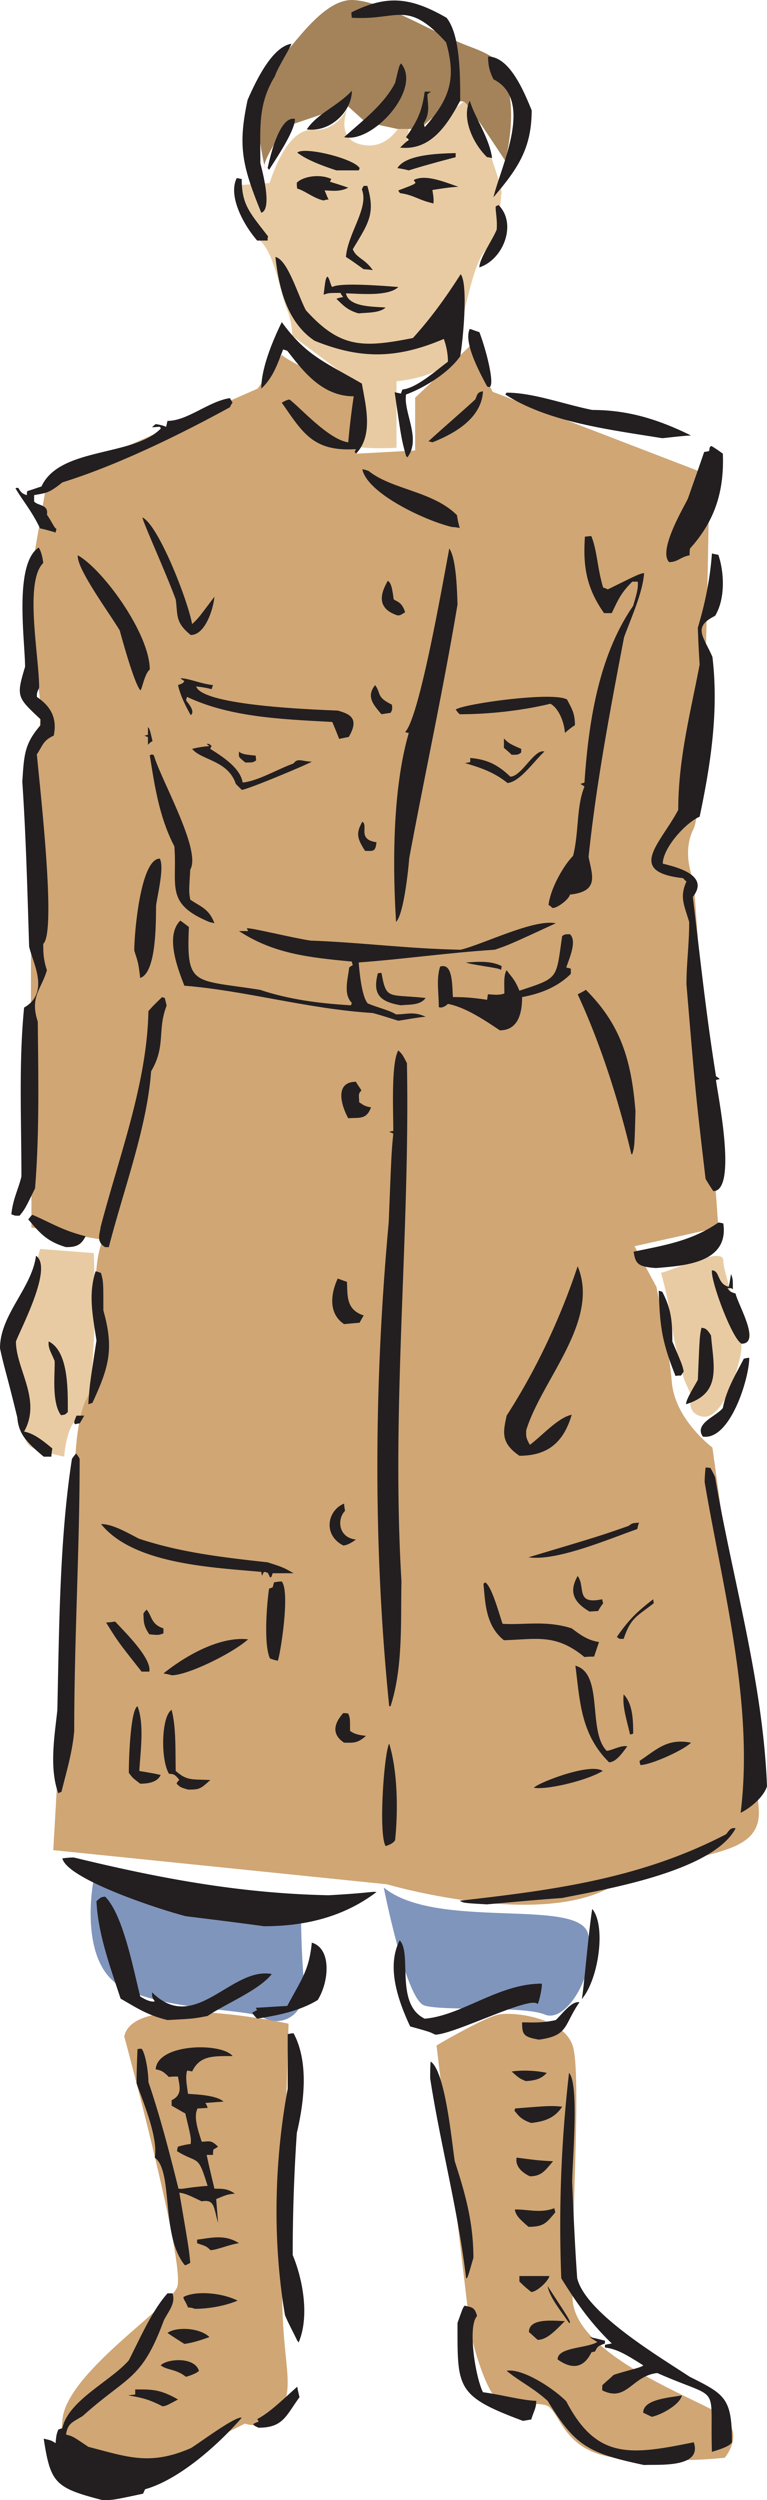 <svg xmlns="http://www.w3.org/2000/svg" width="66.359" height="216.128"><path fill="#e9cba3" d="m23.316 15.83-2.48.161s.352 3.621 1.652 4.805c1.301 1.14 1.813 4.761 2.325 5.906.472 1.14.472 2.32.472 2.32l5.278 3.938s-1.145 5.277 0 5.593c1.101.313 3.742.157 3.742.157v-5.75s4.093-.313 4.922-2.32c.828-1.97.511-1.97.984-3.938.512-1.969 1.023-4.453 2.008-5.277.984-.829 1.14-4.606 1.14-4.606s.317.156-.824-3.113c-1.144-3.305-1.969-5.274-1.969-5.274l-5.437 4.29.828-5.274s-.984 5.434-4.293 5.117c-3.27-.355-1.258-3.976-1.258-3.976s-.828 2.796-3.308 2.636c-2.485-.156-3.782 4.766-3.782 4.606M3.465 107.968s-.867 3.625-1.73 5.16c-.868 1.574-1.891 3.109-.673 5.707 1.184 2.597.317 5.867 1.891 6.379 1.54.511 2.602.71 2.602.71s.156-2.601 1.18-3.308c1.062-.668 1.222-3.781 1.378-6.695.196-2.953 0-7.598 0-7.598l-4.648-.355m53.719 2.046s.593 1.97.867 4.137c.277 2.164 1.14 5.117 1.14 5.117l.633 1.418s-.55 1.496.946 1.774c1.535.273 2.835-3.032 3.308-5.356.469-2.363-1.5-6.812-1.5-8.152 0-1.297-5 1.144-5.394 1.062"/><path fill="#d0a675" d="m24.418 30.64-2.129 2.953-18.23 8.03-1.067 6.141s-1.062 7.52-.824 8.86c.273 1.34 1.89 1.34 1.102 8.031-.829 6.695-.551 29.691-.551 29.691v11.77l6.183 1.066s-.828 1.614-.554 5.118c.277 3.464.277 6.695-.825 8.543-1.062 1.89-1.062 6.695-1.062 6.695L4.609 159.94l28.868 2.953s12.878 3.782 19.296.278c6.418-3.465 13.114-2.125 12.88-6.692-.278-4.57-4.016-31.344-4.016-31.344s-3.23-2.402-3.508-5.628c-.274-3.192-1.34-8.27-1.34-8.27l-1.89-3.504 7.25-1.617-2.13-29.961s-1.101-2.402 0-4.527c1.063-2.168 1.34-30.555 1.34-30.555l-18.746-7.207-1.89-4.016-4.805 4.528v4.566l-5.082.277-.273-5.355s-6.422-2.953-6.145-3.227"/><path fill="#8095bc" d="M8.074 162.659s-1.34 6.93 2.403 9.094c3.78 2.129 10.988 1.851 12.328 2.68 1.336.788 3.738 0 3.504-2.954-.278-2.953-.278-6.695-.278-6.695l-17.957-2.125m25.126.511s1.89 9.65 3.507 10.2c1.613.512 8.582 0 10.434.785 1.89.79 4.57-3.738 3.742-6.969-.785-3.187-13.113-.273-17.684-4.015"/><path fill="#d0a675" d="M10.75 176.046s5.36 19.804 4.57 21.695c-.828 1.852-9.648 7.48-9.925 11.496-.274 4.02-2.125 5.633 1.617 5.633 3.738 0 14.175-5.356 14.175-5.356s2.168.79 3.231-1.34c1.062-2.164 0-4.015 0-9.921 0-5.868.55-23.309.55-23.309s-13.39-2.914-14.218 1.102m27.02.789 2.953 24.922s1.34 5.867 2.953 6.144c1.613.274 2.125-.277 3.465 0 1.34.274 1.34 4.016 6.183 4.567 4.805.511 9.375 0 9.375 0s2.125-2.442-.828-4.016c-2.953-1.613-12.05-5.121-12.328-9.649-.234-4.566.828-19.566 0-21.968-.785-2.403-5.078-2.953-6.418-2.68-1.34.277-5.867 2.953-5.355 2.68"/><path fill="#a4835b" d="M22.922 14.495s-1.617-6.34.394-8.309c1.97-2.008 4.567-6.379 7.325-6.18 2.757.196 6.734 2.794 9.886 3.977 3.188 1.18 3.188 1.809 3.582 4.371.395 2.598-.394 5.551-.394 5.551s-2.598-3.977-3.387-4.96c-.789-.99-3.976 2.202-3.976 2.202h-1.97l-2.757-.59-1.574-1.418-5.356 1.813s-2.168 3.148-1.773 3.543"/><path fill="#231f20" d="M8.863 216.128c-4.097-1.063-4.492-1.457-5.082-5.313.668.156.668.156 1.024.39.078-.745.078-.745.238-1.179l.352-.117c.511-2.402 4.175-4.055 5.75-5.867.984-1.93 2.011-4.293 3.347-5.79h.434c.277.868-.313 1.497-.746 2.325-1.93 5.234-3.114 4.766-7.012 8.27-.945.59-1.3.628-1.457 1.613.59.156.59.156 1.93 1.062 3.386.867 5.316 1.653 8.859.117.672-.39 3.863-2.793 4.414-2.636-1.969 2.285-5.398 5.355-8.351 6.183-.079.117-.118.274-.196.39-2.601.552-2.601.552-3.504.552m46.864-3.032c-4.805-1.023-5.946-1.613-8.348-5.55-1.262-1.141-2.524-1.735-3.547-2.598 1.3-.238 3.941 1.418 5.16 2.637 2.64 5.078 5.594 4.644 11.028 3.543.789 2.285-3.188 1.89-4.293 1.968m5.867-1.14c-.196-6.102.906-4.332-4.727-6.813-2.203.239-2.637 2.559-4.762 1.496v-.433c.313-.313.668-.59.985-.903 1.18-.394 2.441-.632 2.558-.828-1.261-.789-2.207-1.418-3.308-1.535v-.355c-.55.234-.59.156-.867.707a.737.737 0 0 0-.313.078c-.75 1.539-1.89 1.34-2.918.594 0-1.063 2.485-.946 3.43-1.497-.238-.16-.473-.316-.672-.433.434.078.867.195 1.34.312v.356c.195-.04.394-.078.59-.117-1.97-1.89-3.188-3.743-4.371-5.633-.235-6.102 0-11.89.671-17.758.907.945.274 7.719.274 9.453.117 2.793.238 5.551.434 8.305.75 2.996 6.972 6.695 9.726 8.508 3.074 1.535 3.664 1.851 3.664 5.668-.195.394-1.379.71-1.734.828m-39.223-2.086c-.355-.16-.355-.16-.473-.317.157-.078.274-.156.473-.195a.621.621 0 0 0-.121-.238c1.066-.512 2.563-2.008 3.469-2.797.039.277.117.594.195.906-1.18 1.617-1.418 2.64-3.543 2.64"/><path fill="#231f20" d="M45.25 209.28c-5.828-2.168-5.668-2.836-5.668-8.469.473-1.336.473-1.336.629-1.496.55.16.867.078 1.062.906-.828.868-.156 5.239.512 6.579 1.695.234 3.387.707 4.61.746 0 .629-.2.867-.434 1.613a43.97 43.97 0 0 0-.711.121m11.148-.355c-.277-.122-.511-.239-.75-.356 0-1.18 2.325-1.3 3.348-1.496-.195.867-1.93 1.73-2.598 1.852m-42.339-.907c-1.297-.668-1.891-.75-2.954-.945.2-.04.395-.04.594-.078v-.434c1.414 0 2.125-.039 3.7.867-1.024.551-1.024.551-1.34.59m2.011-2.558c-.828-.672-1.617-.551-2.168-.985.512-.55 2.914-.789 3.309.473-.117.195-.984.512-1.14.512m-.121-2.836a47.272 47.272 0 0 1-1.458-.946c.711-.55 2.797-.472 3.625.356-.867.312-1.535.512-2.168.59m9.77-.278c-.356-.746-.75-1.457-1.063-2.203-1.105-6.535-.906-13.425.235-19.57v-4.723c.156-.039.316-.078.511-.078 1.301 2.442.946 5.785.278 8.621a155.178 155.178 0 0 0-.356 10.551c.828 1.969 1.496 5.238.512 7.563-.04-.078-.078-.118-.117-.16m20.793-.079c-.278-.234-.512-.472-.75-.668 0-1.222 2.05-.984 3.113-.945-.59.55-1.496 1.652-2.363 1.613m2.718-1.457c-.75-1.101-1.695-2.242-1.851-3.187 1.93 2.953 1.93 2.953 1.93 3.187h-.079m-32.375-1.218a1.588 1.588 0 0 0-.59-.118c-.234-.593-.394-.672-.394-.906 1.024-.55 3.27-.394 4.688.313-1.223.511-2.641.71-3.704.71m29.105-1.457a10.8 10.8 0 0 1-1.023-.906v-.472h2.598c-.117.472-1.101 1.378-1.574 1.378m-5.633-1.183c-.707-5.945-2.246-11.652-3.11-17.281 0-.512 0-.989.04-1.457 1.258.824 1.812 6.808 2.086 8.62.867 2.676 1.613 5.2 1.613 8.348-.512 1.77-.512 1.77-.629 1.77m-24.378-1.18c-2.048-2.597-.946-8.07-2.56-9.254.317-1.77-1.1-5.039-1.574-6.418 0-.984.04-1.968.079-2.953.117-.039.195-.039.355-.039.313.356.59 1.93.59 2.875.945 2.758 1.812 6.024 2.598 9.215.394.078.511-.078 2.523-.238-.867-2.793-.75-1.848-2.64-2.993 0-.156.038-.273.077-.394.395-.117.75-.195 1.102-.234.04-.512.04-.512-.469-2.637-.433-.238-.828-.473-1.183-.672v-.473c.984-.472.668-1.257.55-2.047-.273 0-.55 0-.785.04-.554-.551-.672-.551-1.144-.668.156-2.247 5.71-2.325 6.656-1.141-1.734 0-2.836-.043-3.504 1.336a2.024 2.024 0 0 0-.433-.078c-.157.59-.04 1.14.078 2.008.433.039 2.441.078 3.07.671-.55.04-1.063.079-1.574.118.078.117.156.234.199.433-.277 0-.594.04-.867.04-.356.706 0 1.769.355 2.874.63 0 .785-.199 1.414.43-.117.082-.234.16-.39.238-.043.157-.043.317-.043.473h-.551c.2.945.434 1.93.672 2.914.55.04 1.023-.078 1.77.434-.669.078-.669.078-1.614.472.04.668.117 1.38.156 2.047-.39-1.34-.273-2.047-1.414-1.851-.828-.395-1.418-.707-1.933-.746.828 4.84.828 4.84.945 6.062-.43.234-.43.234-.512.156"/><path fill="#231f20" d="M18.195 194.514c-.316-.316-.316-.316-1.14-.593v-.313c1.101-.117 2.363-.512 3.62.313-.745.082-2.046.632-2.48.593m27.528-2.011c-.668-.59-1.102-.942-1.18-1.496 1.062-.04 2.203.355 3.426-.118 0 .118.039.2.078.356-.785.945-1.024 1.258-2.324 1.258m.121-4.368c-.907-.433-1.262-1.023-1.145-1.617 1.813.239 1.813.239 3.153.317-.63.71-.946 1.3-2.008 1.3m.116-4.609c-.944-.312-1.14-.707-1.456-1.062.039-.078.039-.157.078-.196 3.031-.238 3.031-.238 4.055-.156-.707 1.102-1.73 1.297-2.676 1.414m-.473-3.621c-.55-.234-.55-.234-1.222-.828.75-.117 1.968-.117 3.035.117-.512.594-1.184.672-1.813.711m1.141-3.582c-1.34-.238-1.457-.434-1.457-1.496.789 0 1.734.078 2.914-.2.512-.472 1.379-1.69 2.05-1.534-1.378 1.968-.906 2.875-3.507 3.23m-8.977-.433c-.476-.239-.476-.239-2.168-.712-1.101-2.359-2.047-5.195-.906-7.44 1.102 1.105-.433 5.51 2.168 6.772 3.227-.273 6.379-3.03 10.121-3.03.078.155-.199 1.534-.355 1.769-.551-.785-7.246 2.64-8.86 2.64m-23.16-1.261c-1.812-.434-2.793-1.14-4.055-1.848-.984-2.953-1.968-5.71-2.09-8.43.395-.351.395-.351.75-.39 1.536 1.535 2.403 6.101 3.032 8.62 0 0 .789.552 1.262.434-.235-.355-.235-.355-.235-.785 3.7 3.7 6.852-2.246 10.356-1.578-1.063 1.379-3.977 2.559-5.551 3.625-1.223.234-1.223.234-3.469.352m7.758-.118a2.715 2.715 0 0 1-.43-.511c.118-.078.274-.156.43-.239-.04-.035-.078-.117-.117-.195.906-.039 1.812-.117 2.719-.156 1.218-2.285 1.89-3.07 2.125-5.473 1.734.512 1.496 3.387.511 4.961-1.691 1.024-3.62 1.34-5.238 1.613m28.082-1.69c.156-.59.59-5.907.906-7.798 1.219 1.457.551 6.102-.906 7.797m-27.488-6.301c-2.285-.316-4.532-.59-6.774-.867-2.836-.746-10.28-3.27-10.675-5 .316-.039.671-.078.984-.078 7.289 1.77 14.297 3.11 22.055 3.266 3.586-.196 3.82-.352 4.136-.274-2.953 2.242-6.379 2.953-9.726 2.953m19.296-1.89c-2.046-.118-2.046-.118-2.363-.317 7.957-.902 15.633-1.886 23.04-5.746.195-.199.355-.633.828-.512-2.008 3.817-11.778 5.356-15.008 6.024-2.203.156-4.332.355-6.496.55m-8.781-5.038c-.633-1.102-.122-8.114.312-8.86.71 2.324.789 5.63.512 8.348-.157.273-.551.433-.825.512m30.719-2.875c1.18-9.489-1.617-19.688-3.113-28.586 0-.434.039-.828.078-1.262.117 0 .238 0 .434.043.117.234.277.512.394.785 1.457 8.664 4.137 17.602 4.488 26.734-.312.946-1.418 1.852-2.28 2.286m-59.036-1.692c-.828-2.246-.277-5.238-.082-7.207.16-7.246.2-14.883 1.262-21.695.117-.195.238-.317.355-.473.117.156.235.278.313.473 0 7.797-.47 15.633-.47 23.508-.16 1.847-.632 3.382-1.105 5.273-.117.04-.195.082-.273.121m11.223-.316c-.668-.2-.668-.2-.985-.512a.616.616 0 0 1 .235-.316c-.473-.63-.59-.473-.903-.551-.75-1.297-.633-5 .235-5.512.394 1.535.316 3.387.355 5.278.985.863 1.379.707 2.992.785-.867.789-.945.828-1.93.828m29.93-.156c.2-.356 4.805-2.207 5.95-1.457-1.34.824-4.805 1.652-5.95 1.457m-34.066-.356c-.668-.512-.668-.512-.984-.945 0-1.418.16-5.434.75-5.75.59 1.496.273 3.781.156 5.594.629.117 1.222.195 1.851.351-.316.672-1.18.75-1.773.75m43.281-1.614a1.516 1.516 0 0 1-.078-.355c1.535-1.023 2.402-1.968 4.453-1.574-.672.668-3.508 1.93-4.375 1.93m-2.715-.238c-2.48-2.442-2.52-5.356-2.914-8.348 2.48.672 1.024 5.672 2.715 7.363.434-.039 1.262-.512 1.774-.394-.356.472-.946 1.379-1.575 1.379m-22.922-1.692c-1.257-.828-.707-1.851-.078-2.558.117 0 .235 0 .434.039.156.39.156.39.156 1.496.317.234.63.351 1.38.43-.75.671-1.103.593-1.892.593m24.735-.711c-.278-1.258-.672-2.363-.551-3.465.746.79.824 2.008.824 3.387a.723.723 0 0 1-.273.078m-20.836-2.441c-1.418-14.016-1.297-28.114-.04-41.852.24-6.066.24-6.066.395-7.64-.117-.079-.238-.118-.355-.157.117-.039.238-.078.355-.078 0-1.773-.195-5.867.434-6.969.355.352.355.352.746 1.102.277 14.883-1.375 29.688-.473 44.809-.078 3.265.16 7.402-.945 10.785h-.117m-18.824-2.676c-.235-.078-.473-.117-.707-.156 1.808-1.457 4.804-3.23 7.324-2.953-1.3 1.18-5.2 3.109-6.617 3.109m-2.598-.316c-2.05-2.598-2.05-2.598-3.074-4.25.238 0 .512-.04.789-.079.629.708 3.191 3.149 2.953 4.329h-.668m11.773-.946a3.341 3.341 0 0 1-.668-.195c-.55-1.18-.277-4.688-.078-6.023.078-.04.196-.079.313-.118.039-.16.078-.277.12-.433.196-.04.43-.078.669-.078.785.98-.238 6.925-.356 6.847m26.543-.312c-2.48-2.047-4.132-1.535-6.968-1.457-1.653-1.301-1.614-3.465-1.774-4.883.04-.04.121-.078.16-.117.551.351 1.141 2.52 1.496 3.582 1.852.117 3.782-.317 5.985.394.59.434 1.3 1.024 2.363 1.18-.156.434-.277.828-.433 1.262-.274 0-.551 0-.829.039m3.036-1.574c-.079-.043-.16-.122-.239-.16 1.063-1.536 1.774-2.204 3.153-3.266 0 .117.039.195.039.351-1.457 1.145-1.97 1.223-2.598 3.075h-.355m-40.684-.395c-.55-.789-.473-1.184-.512-1.773.078-.157.156-.235.274-.356.476.512.355 1.262 1.46 1.617v.434c-.433.156-.433.156-1.222.078M51 139.311c-1.574-.906-1.691-1.89-1.023-3.07.71.941-.235 2.52 2.128 2.008 0 .117.04.195.079.351-.157.2-.317.434-.434.672-.277 0-.512.04-.75.04m-27.645-2.954a1.872 1.872 0 0 0-.199-.394 1.206 1.206 0 0 0-.312-.078.96.96 0 0 0-.16.355c-.04-.16-.079-.238-.079-.355-4.293-.395-11.066-.668-13.863-4.137.985 0 2.207.71 3.27 1.262 3.543 1.18 7.168 1.613 11.144 2.046 1.34.434 1.34.434 2.246.946H23.59c-.117.355-.117.355-.235.355m22.368-1.734c6.183-1.848 6.183-1.848 8.664-2.715.316-.238.316-.238.906-.277-.078.16-.117.355-.156.55-2.48.868-6.973 2.797-9.414 2.442M29.695 133.6c-1.773-.906-1.379-3.03.078-3.62 0 .195.04.394.079.628-.707.711-.59 2.324.945 2.48-.434.317-.824.512-1.102.512m-25.914-7.675c-1.457-1.223-2.164-1.93-2.285-3.387-.906-3.742-1.14-4.293-1.496-5.985 0-2.914 2.758-5.199 3.113-7.996 1.496.989-1.261 6.184-1.734 7.407 0 2.398 2.246 5.039.707 7.793.828.16 1.539.71 2.441 1.457-.035.238-.078.472-.078.71h-.668m41.157-.078c-1.618-1.105-1.418-2.011-1.106-3.468 2.64-4.094 4.688-8.543 6.145-12.914 1.968 4.726-3.11 9.804-4.45 14.175 0 .434-.078.59.317 1.262 1.062-.789 2.441-2.363 3.62-2.601-.706 2.402-2.085 3.546-4.526 3.546m15.871-1.656c-.79-1.14 1.218-1.77 1.73-2.48.316-1.614 1.106-2.875 1.813-4.254.16-.04.316-.078.472-.078 0 1.773-1.652 7.168-4.015 6.812M6.5 123.128c-.121-.157-.121-.157.117-.75h.668c-.117.199-.234.433-.394.672-.118 0-.274.039-.391.078m-1.223-.789c-.828-1.102-.511-3.621-.55-4.684-.278-.71-.59-1.102-.512-1.691 1.734.863 1.652 4.25 1.652 6.101-.234.235-.234.235-.59.274m2.363-.946c.118-1.691.118-1.691.708-5.511-.352-2.282-.707-4.016-.078-5.985.16.04.316.078.472.156.2.75.2.75.2 3.23.945 3.349.472 4.923-.946 7.993-.117.04-.238.078-.355.117m51.711 0c0-.468.867-1.77 1.023-2.125.156-3.738.156-3.738.313-4.488.316.04.472.078.828.668.238 2.758.906 5-2.164 5.945m-.907-2.441c-1.261-3.149-1.34-4.445-1.457-7.36.078 0 .196.04.313.079.75 1.457.867 2.441.867 4.293.867 2.046.867 2.046.984 2.597l-.234.352c-.156 0-.316 0-.473.039m5.711-2.793c-.828-.434-2.68-5.434-2.562-6.34.71 0 .433 1.18 1.457 1.418.082-.355.12-.71.199-1.102.156.43.156.43.156 1.336-.117-.117-.117-.117-.472-.117.199.239.117.278.71.473.157.867 2.243 4.332.512 4.332m-34.383-1.691c-1.496-.989-1.062-2.875-.55-3.942.238.082.511.2.789.277.078 1.141-.121 2.403 1.457 2.915a7.686 7.686 0 0 0-.356.628c-.472.04-.906.079-1.34.122m26.977-4.848c-1.535-.113-1.77-.352-1.93-1.414 2.602-.551 5.004-.906 7.328-2.52.118 0 .274.04.43.078.516 3.465-3.504 3.66-5.828 3.856m-51.04-1.809c-1.733-.511-2.323-1.3-3.269-2.402.118-.117.2-.274.356-.395 1.418.59 2.637 1.38 4.61 1.852-.395.789-.829.945-1.696.945m3.387 0c-.828-.472-.434-1.222-.395-1.734 1.617-6.18 4.02-12.442 4.137-18.664.355-.43.785-.824 1.18-1.219.078.04.12.04.238.078.039.2.117.434.156.672-.828 2.125-.039 3.465-1.34 5.668-.351 4.844-2.363 10.16-3.66 15.2h-.316m-7.758-2.719c-.16-.04-.238-.079-.356-.118.118-1.297.633-2.242.868-3.27 0-5.034-.235-9.882.234-14.605 2.285-1.3.71-3.937.434-5.277-.157-5-.274-9.527-.59-14.254.156-2.398.199-3.266 1.574-4.879v-.512c-2.008-1.89-2.125-1.933-1.336-4.53 0-2.243-.988-8.9 1.18-10.317.156.238.316.672.394 1.34-1.656 1.613-.355 8.03-.355 10.789-.196.433-.196.433-.196.785 1.024.71 1.813 1.656 1.457 3.348-.945.433-.945.867-1.457 1.613.196 2.363 1.73 15.398.551 16.383 0 .668 0 1.34.317 2.28-.473 1.657-1.5 2.286-.79 4.45.04 4.531.157 9.61-.238 14.414-.863 1.77-.863 1.77-1.336 2.36H1.34m60.375-2.125a15.959 15.959 0 0 1-.672-1.063c-.867-7.402-.867-7.402-1.652-16.812 0-1.891.234-3.348.234-5.395-.473-1.574-.824-2.164-.234-3.504a.929.929 0 0 1-.278-.277c-5-.551-1.968-2.992-.433-5.907 0-4.41 1.066-8.425 1.851-12.558a91.233 91.233 0 0 1-.156-3.192c.668-2.242 1.063-4.289 1.219-6.414.16.04.355.079.554.118.47 1.336.668 3.699-.277 5.273-1.969.984-1.023 1.734-.234 3.547.55 4.605-.121 9.172-1.106 13.82-1.218.512-3.187 2.715-3.187 4.055.863.234 4.172.906 2.597 2.875.63 5.195 1.141 10.117 2.008 15.512.078.039.2.117.317.234-.118.043-.239.043-.317.082.04.746 1.93 9.606-.234 9.606m-7.09-3.188c-1.145-4.844-2.758-9.766-4.648-13.824.238-.117.472-.235.71-.39 2.915 2.913 3.938 5.905 4.293 10.51-.082 3.032-.082 3.032-.277 3.704h-.078m-24.496-3.11c-.668-1.222-1.145-3.152.668-3.152.117.239.316.473.473.75-.313.313-.196.43-.196 1.02.274.16.434.355 1.024.437-.395 1.102-1.024.864-1.97.946m13.114-7.601c-1.574-1.063-3.07-2.009-4.488-2.286-.2.2-.55.394-.79.277 0-1.261-.234-2.441.118-3.504 1.105-.355 1.027 1.614 1.105 2.637.907 0 1.692.04 2.954.238.039-.199.039-.355.078-.476.355 0 .906.12 1.418-.074 0-.75-.078-1.579.195-2.012.395.555.711.789 1.106 1.773 3.464-1.14 3.148-.984 3.699-4.722.238-.16.238-.16.672-.16.629.59-.04 2.046-.317 2.874.117.04.278.04.395.118v.433c-1.18 1.18-2.719 1.735-4.215 2.008 0 1.418-.352 2.875-1.93 2.875"/><path fill="#231f20" d="M34.46 88.241c-.75-.234-1.495-.473-2.206-.668-5.668-.355-10.95-1.93-16.305-2.363-.629-1.614-1.652-4.328-.351-5.63.234.157.472.356.746.552-.235 5.195.394 4.527 6.144 5.433 2.48.828 5.082 1.18 7.875 1.34.043-.082.043-.16.082-.2-.789-.784-.316-2.163-.238-3.07.117-.078.2-.156.316-.195-.039-.12-.078-.238-.078-.316-3.86-.356-6.816-.711-9.77-2.637h.79c-.04-.121-.078-.16-.117-.238.312-.078 3.937.828 5.511 1.062 4.41.16 8.508.711 12.996.79 1.97-.473 6.34-2.68 8.23-2.286-4.015 1.852-4.015 1.852-5.276 2.285-4.172.274-7.993.828-11.774 1.102.04.55.235 2.953.785 3.543.946.394 1.774.55 2.446.945.98 0 1.496-.277 2.558.2-.789.078-1.578.234-2.363.351"/><path fill="#231f20" d="M34.695 86.905c-1.968-.316-2.441-1.066-2.007-2.758.078-.039.199-.039.316-.039.434 2.363.55 1.813 3.82 2.164-.472.672-1.496.551-2.129.633m-22.566-2.363c-.156-1.262-.156-1.262-.512-2.364 0-1.574.551-7.953 2.207-7.953.395.707-.156 2.953-.316 4.016-.04.945.117 5.828-1.38 6.3m31.114-.749c-.117-.117-2.715-.434-2.914-.59.867-.04 2.086-.195 3.074.316-.043.352-.043.352-.16.274m-25.047-4.055c-3.976-1.613-2.836-3.148-3.11-6.574-1.339-2.559-1.733-5.434-2.128-7.875.2-.082.2-.082.355 0 .59 2.086 4.137 8.226 3.149 9.883-.117 1.93-.117 1.93 0 2.597.828.59 1.617.75 2.09 2.047-.16-.039-.238-.078-.356-.078m16.071-.039c-.317-5.16-.278-11.578 1.101-16.34a.74.74 0 0 1-.316-.078c1.222-1.223 3.191-12.523 3.82-15.867.59.863.668 3.46.711 4.844-1.223 7.32-2.797 14.527-4.176 21.93 0 .077-.394 4.761-1.14 5.511m13.507-1.218c-.12-.122-.199-.2-.316-.239.156-1.418 1.3-3.426 2.125-4.254.516-2.047.277-4.289.984-5.984-.117-.118-.234-.157-.351-.235.117-.039.234-.078.351-.12.356-5.235 1.223-10.946 4.215-15.278.2-.707.473-1.496.395-2.086h-.473c-.945.945-1.18 1.457-1.773 2.719h-.668c-1.614-2.285-1.813-4.215-1.657-6.614.16 0 .317-.043.555-.043.512 1.262.512 2.758 1.024 4.45.156.043.273.078.394.16 2.715-1.34 2.715-1.34 3.149-1.418-.118 1.691-1.102 3.82-1.735 5.55-1.18 6.184-2.398 12.56-3.07 18.981.316 1.613.945 2.992-1.613 3.266-.079.433-1.223 1.261-1.536 1.144m-16.187-4.922c-.711-1.105-.79-1.539-.238-2.523.554.355-.473 1.535 1.222 1.773-.078.868-.316.75-.984.75M20.914 68.28l-.512-.512c-.672-2.047-2.996-2.047-3.78-3.03.472-.122.983-.2 1.495-.24a1.571 1.571 0 0 1-.238-.195c.238 0 .238 0 .433.196a.629.629 0 0 0-.117.238c.79.512 2.598 1.574 2.797 2.91 1.297-.117 2.992-1.14 4.41-1.652.356-.512.75-.156 1.575-.156-.079.117-5.59 2.441-6.063 2.441m23-.59c-1.3-1.027-2.441-1.34-3.703-1.734.117 0 .316-.04.473-.078v-.356c1.261.121 2.242.434 3.464 1.617.985 0 2.086-2.441 2.954-2.168-.907.829-2.086 2.598-3.188 2.72"/><path fill="#231f20" d="M21.227 65.917c-.668-.551-.551-.434-.551-.946.277.278.906.278 1.457.356 0 .156 0 .273.039.394-.274.196-.274.196-.945.196m23.039-.668c-.235-.239-.473-.434-.668-.594v-.824c.394.433.668.55 1.496.906v.313c-.274.199-.274.199-.828.199M12.8 64.382v-.668a2.474 2.474 0 0 1-.316-.121c.079 0 .196-.04.317-.079v-.668c.156.196.156.196.394 1.22-.16.081-.277.198-.394.316m16.539-.512c-.195-.512-.395-.985-.59-1.457-4.293-.235-8.82-.395-12.563-2.168a.77.77 0 0 0-.078.316c0 .04.864.907.391 1.262-.59-1.063-.902-1.773-1.102-2.598.434-.16.434-.16.551-.355-.156-.082-.234-.156-.351-.238.746 0 1.73.472 2.832.593-.04.118-.078.196-.118.352a8.788 8.788 0 0 0-1.34-.234c.555 1.69 10.516 2.007 12.25 2.085.985.278 1.93.63.946 2.286-.277.039-.55.117-.828.156m19.535-.512c-.078-1.101-.633-2.207-1.262-2.52-2.597.63-5.472.907-7.836.907-.156-.121-.238-.277-.355-.395.473-.472 8.508-1.617 9.648-.867.317.668.672 1.063.672 2.207-.316.195-.59.43-.867.668m-15.871-1.613c-.79-.906-1.3-1.574-.55-2.52.55.746.077 1.02 1.456 1.692.04.433.04.433-.12.707-.274.039-.552.082-.786.12m-20.875-2.089c-.512-.59-1.535-4.289-1.77-5.156-.867-1.457-3.78-5.395-3.625-6.496 2.168 1.218 6.223 6.77 6.223 9.882-.473.352-.707 1.93-.828 1.77m4.371-4.762c-1.375-1.105-1.102-1.734-1.297-3.074-.867-2.36-2.914-6.848-2.875-7.086 1.379.668 3.899 7.086 4.293 9.215.512-.473.512-.473 1.93-2.363-.078.945-.75 3.308-2.051 3.308m17.883-1.695c-1.89-.629-1.418-1.969-.828-2.992.355.238.394.906.511 1.613.395.238.711.277.985 1.106-.434.273-.434.273-.668.273m23.512-4.605c-.985-.985 1.257-4.727 1.613-5.473.472-1.34.945-2.68 1.418-4.055.117 0 .277-.039.433-.082.04-.351.04-.351.196-.43.316.196.672.43.984.668.121 3.149-.629 5.75-2.836 8.192-.039.156-.039.39-.039.59-.824.156-1.023.59-1.77.59M4.688 45.995c-.434-.121-.829-.238-1.223-.317-.707-1.496-1.535-2.44-2.125-3.464.039-.04.117-.04.234-.04.16.196.2.473.75.63 0-.157 0-.235.04-.352.433-.121.827-.277 1.222-.395 1.574-3.425 7.914-2.562 10.316-5 0-.082-.039-.12-.078-.16-.238 0-.472.04-.668.04a2.18 2.18 0 0 1 .313-.274c.316.039.629.117.906.234.04-.195.078-.351.117-.512 1.735 0 3.547-1.69 5.399-1.968.078.117.117.238.234.394-.117.117-.156.239-.234.395-4.454 2.441-9.809 5.039-14.496 6.496-1.18.945-1.38.906-2.442 1.101v.551c.356.395 1.262.239 1.106 1.14.468.673.628 1.145.824 1.224-.078.355-.078.355-.196.277m34.423-.434c-2.446-.59-7.368-2.953-7.762-5 .199.04.355.078.554.157 2.008 1.613 5.551 1.734 7.637 3.82.043.355.121.707.238 1.101-.238-.039-.472-.078-.668-.078m-3.98-6.144c-.395-1.453-.395-1.453-.984-5.512.16.04.355.078.55.117.04-.156.082-.234.121-.351 1.22-.118 2.875-1.618 3.938-2.403 0-.828-.2-1.535-.356-1.968-4.054 1.73-7.207 1.77-11.183.156-2.48-1.653-3.113-4.805-3.387-7.242 1.063.234 1.93 3.265 2.637 4.605 2.953 3.27 4.883 3.27 9.258 2.402 1.574-1.734 2.875-3.543 4.132-5.515.672.828.2 5.789-.039 7.09-.984 1.418-3.07 2.714-4.687 3.308-.234 1.574 1.34 3.817.117 5.434a3.396 3.396 0 0 0-.117-.121"/><path fill="#231f20" d="M30.68 39.065c.039-.082.078-.16.117-.238-3.7.238-4.606-1.418-6.418-4.016.195-.117.433-.238.668-.277.984.75 3.387 3.465 5.082 3.703.117-1.34.277-2.676.473-3.977-2.797 0-4.45-2.285-5.75-3.937-.118-.04-.239-.078-.356-.117-.473 1.219-.867 2.441-1.89 3.387 0-1.852 1.062-4.293 1.773-5.75 2.086 2.875 3.66 3.425 6.93 5.316.277 1.691 1.066 4.45-.512 6.062a.557.557 0 0 0-.117-.156m6.379-.906c1.34-1.223 2.718-2.402 4.058-3.625.196-.43.156-.629.668-.707-.117 2.285-2.363 3.621-4.37 4.41-.157-.039-.24-.078-.356-.078m20.241-.277c-4.605-.747-9.843-1.375-13.585-3.778.039-.039.078-.12.117-.16 2.285 0 4.887.984 7.406 1.496 2.992 0 5.594.75 8.547 2.207-.867.04-1.656.156-2.484.235M42.14 33.393c-.75-1.379-2.046-3.86-1.495-4.96.273.077.55.199.828.277.668 1.73 1.535 5.273.668 4.683m-11.106-6.3c-1.023-.274-1.418-.786-1.93-1.258.157-.078.356-.117.59-.157a1.33 1.33 0 0 1-.234-.355c-1.027 0-1.027 0-1.461.156.16-1.336.16-1.336.316-1.574.2.117.278.785.434.906.629-.394 4.215-.12 5.71 0-.866.867-3.585.551-4.53.551.238 1.14 2.129 1.14 3.43 1.219-.512.512-1.774.433-2.325.512m.434-3.817c-.512-.355-1.024-.75-1.54-1.062.16-2.051 2.012-4.254 1.38-5.829.039-.12.082-.199.16-.316h.312c.711 2.402.121 3.191-1.258 5.473.313.789 1.024.789 1.73 1.812a5.926 5.926 0 0 0-.784-.078m10.004-.16c0-.785 1.18-2.441 1.496-3.266.078-.828-.121-1.656-.082-2.007.082-.04.16-.079.238-.122 1.613 1.579.473 4.688-1.652 5.395m-19.223-2.32c-1.258-1.457-2.52-3.899-1.77-5.395.118 0 .235.04.434.078 0 2.242.707 2.914 2.281 4.961-.039.078-.039.235-.039.356h-.906m.355-2.403c-1.652-4.054-2.046-5.75-1.18-9.765.63-1.418 2.048-4.567 3.782-4.844-.082.355-1.223 2.125-1.418 2.797-1.5 2.441-1.262 4.527-1.262 7.52.078.355 1.102 3.976.078 4.292m14.809-.828c-1.219-.277-1.613-.707-2.797-.867a.816.816 0 0 1-.156-.234c1.34-.512 1.34-.512 1.496-.668a.878.878 0 0 1-.156-.239c1.023-.511 2.597.157 3.86.59-.79.04-1.497.16-2.247.278 0 .156.156.707.078 1.18-.039 0-.039-.04-.078-.04M28 17.33c-.824-.16-1.652-.866-2.281-1.023-.04-.16-.04-.355-.04-.511.551-.555 2.009-.79 2.993-.317a.636.636 0 0 0-.117.235c.511.16 1.023.316 1.574.511-.75.395-1.496.239-2.047.239.117.234.195.511.352.785-.157 0-.313.039-.434.082m14.691-.278c.668-2.753 3.543-8.425 0-10.199-.433-.902-.433-1.297-.472-1.965 1.851 0 3.07 2.91 3.781 4.645 0 3.309-1.223 5.078-3.309 7.52M29.105 14.73c-1.3-.43-2.562-.907-3.386-1.536.59-.55 4.922.512 5.394 1.34a.66.66 0 0 1-.078.195h-1.93m6.262.001a8.944 8.944 0 0 0-.984-.196c.707-1.18 3.543-1.262 5.039-1.3v.355c-1.34.355-2.676.71-4.055 1.14"/><path fill="#231f20" d="M23.156 14.534c.16-.75.985-4.566 2.364-4.254 0 1.023-1.575 3.348-2.243 4.41-.043-.078-.082-.117-.12-.156m18.983-.945c-1.3-1.262-2.206-3.465-1.495-4.883.433 1.457 1.69 3.191 1.93 4.96-.16-.038-.317-.077-.434-.077m-7.524-.829c.238-.234.473-.472.75-.667-.078-.118-.16-.157-.238-.239 1.066-1.496 1.379-2.32 1.617-3.933h.55a2.017 2.017 0 0 0-.316.234c0 .79.278 1.613-.316 2.48 0 .118.043.196.082.356 2.242-2.52 2.715-4.254 1.852-7.324-3.391-3.742-4.137-1.89-8.153-2.13-.039-.194-.039-.312-.039-.468 2.953-1.457 4.961-1.418 8.23.469 1.18 1.457 1.18 4.965 1.18 7.168-1.14 2.125-2.558 4.332-5.199 4.054"/><path fill="#231f20" d="M29.773 11.854c1.575-1.414 3.426-2.793 4.41-4.683.356-1.496.356-1.496.512-1.692 1.852 2.203-2.48 6.969-4.922 6.375m-3.23-.668c.906-1.379 2.719-2.047 3.902-3.347 0 1.812-1.89 3.625-3.902 3.347"/></svg>
